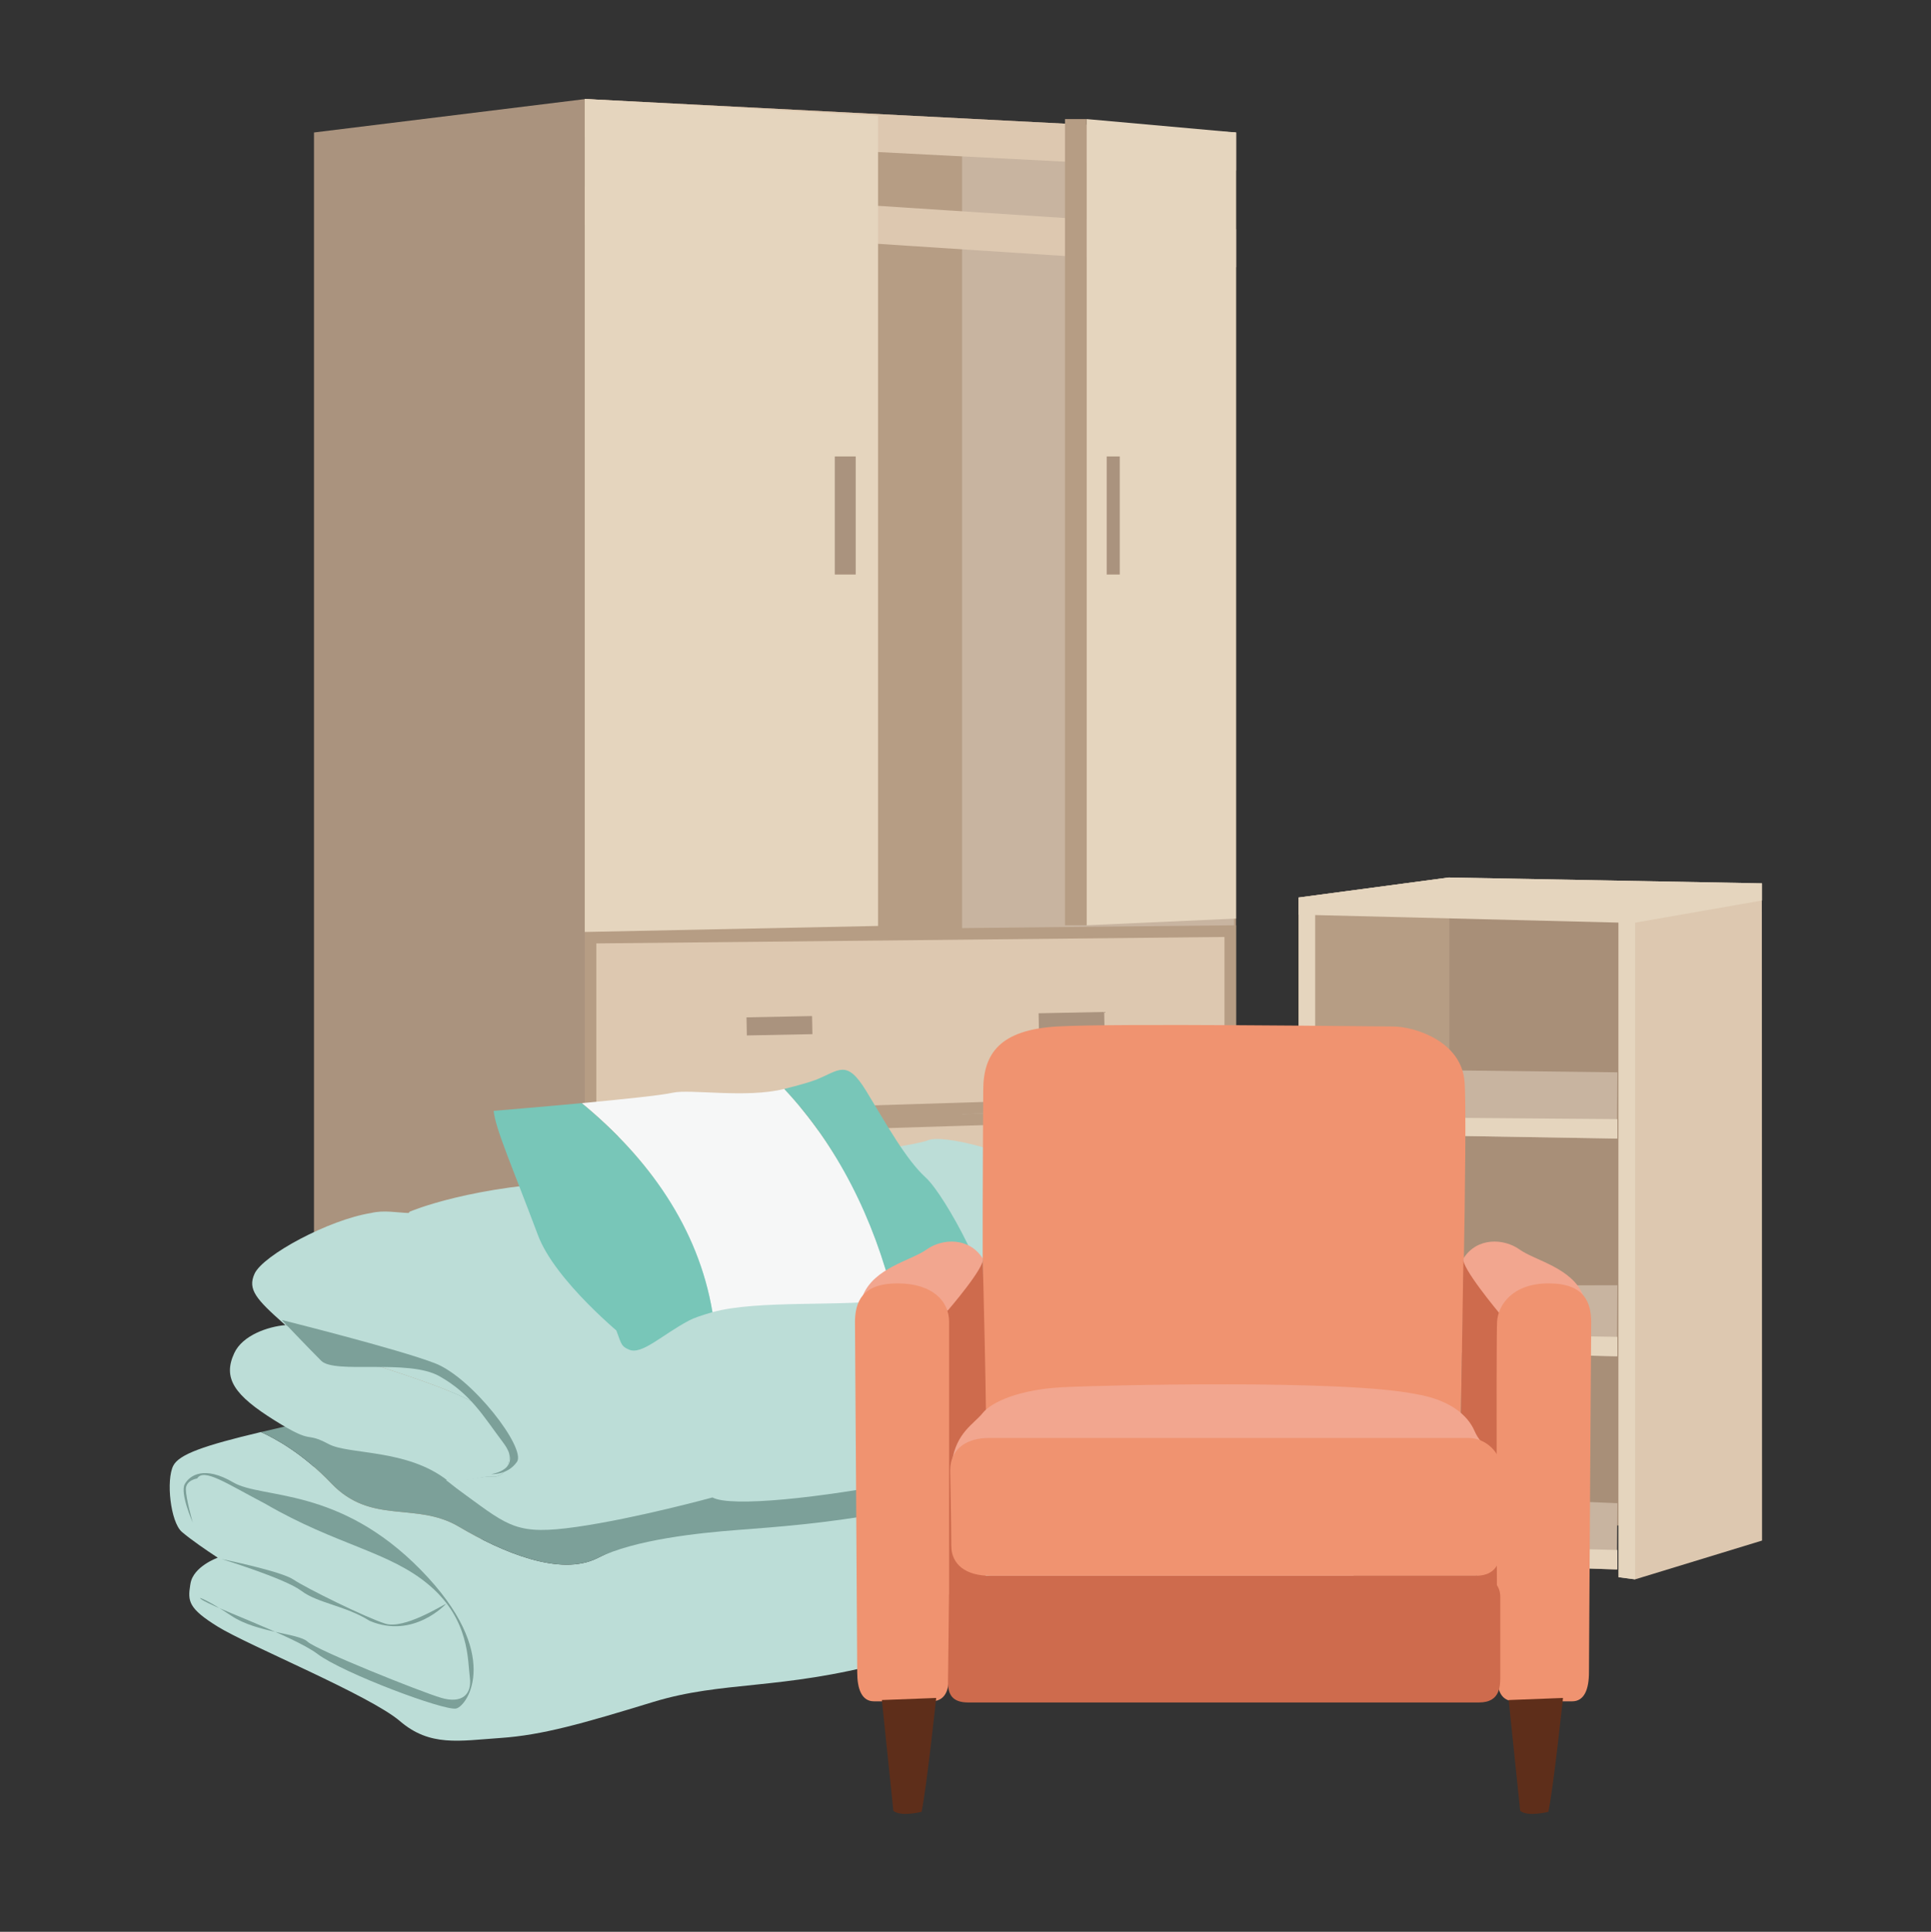 <?xml version="1.0" encoding="UTF-8"?><svg id="_レイヤー_2" xmlns="http://www.w3.org/2000/svg" viewBox="0 0 100.087 100.117"><rect x="0" y="0" width="100.087" height="100.117" fill="#333333" stroke="none"/><defs><style>.cls-1{fill:none;}.cls-2{fill:#f6f7f7;}.cls-3{fill:#f2a68f;}.cls-4{fill:#f09370;}.cls-5{fill:#e5d5be;}.cls-6{fill:#7ca099;}.cls-7{fill:#b69d84;}.cls-8{fill:#ce6b4d;}.cls-9{fill:#a88f78;}.cls-10{fill:#aa937e;}.cls-11{fill:#bcddd7;}.cls-12{fill:#ddc8b0;}.cls-13{fill:#c8b4a0;}.cls-14{fill:#5e2e1a;}.cls-15{fill:#78c6b8;}</style></defs><g id="_レイヤー_2-2"><rect class="cls-1" width="100" height="100"/><polygon class="cls-7" points="64.067 78.698 30.309 80.434 30.309 5.129 64.067 6.866 64.067 78.698"/><polygon class="cls-10" points="30.369 80.434 16.274 78.698 16.274 6.866 30.369 5.129 30.369 80.434"/><rect class="cls-13" x="49.867" y="6.866" width="14.095" height="71.832"/><polygon class="cls-12" points="30.309 7.098 64.067 8.835 64.067 6.866 30.309 5.129 30.309 7.098"/><polygon class="cls-12" points="30.309 11.646 64.067 13.847 64.067 11.877 30.309 9.677 30.309 11.646"/><polygon class="cls-12" points="30.609 48.597 63.767 48.257 63.767 57.015 30.609 58.038 30.609 48.597"/><path class="cls-7" d="m63.467,48.559v8.165l-32.558,1.005v-8.835l32.558-.335m.6-.606l-33.758.347v10.047l33.758-1.042v-9.353h0Z"/><polygon class="cls-12" points="30.609 58.639 63.767 57.615 63.767 66.718 30.609 68.083 30.609 58.639"/><path class="cls-7" d="m63.467,57.925v8.506l-32.558,1.34v-8.841l32.558-1.005m.6-.619l-33.758,1.042v10.048l33.758-1.389v-9.7h0Z"/><polygon class="cls-12" points="30.609 68.683 63.767 67.319 63.767 76.421 30.609 78.127 30.609 68.683"/><path class="cls-7" d="m63.467,67.631v8.505l-32.558,1.675v-8.84l32.558-1.34m.6-.625l-33.758,1.389v10.047l33.758-1.737v-9.7h0Z"/><polygon class="cls-7" points="30.309 80.337 64.067 78.601 64.067 76.631 30.309 78.368 30.309 80.337"/><polygon class="cls-5" points="45.51 47.988 30.309 48.3 30.309 5.129 45.51 5.997 45.51 47.988"/><polygon class="cls-5" points="64.067 47.606 56.323 47.953 56.323 6.171 64.067 6.866 64.067 47.606"/><rect class="cls-7" x="55.201" y="6.171" width="1.123" height="41.782" transform="translate(111.524 54.124) rotate(180)"/><rect class="cls-10" x="43.268" y="23.655" width="1.085" height="6.12"/><polygon class="cls-10" points="38.71 53.663 38.692 52.725 42.091 52.658 42.109 53.596 38.71 53.663"/><polygon class="cls-10" points="38.763 63.432 38.745 62.494 42.145 62.427 42.162 63.365 38.763 63.432"/><polygon class="cls-10" points="38.815 73.044 38.798 72.106 42.197 72.038 42.214 72.976 38.815 73.044"/><polygon class="cls-10" points="53.851 53.452 53.833 52.514 57.232 52.446 57.25 53.384 53.851 53.452"/><polygon class="cls-10" points="53.904 63.221 53.886 62.283 57.286 62.215 57.303 63.153 53.904 63.221"/><polygon class="cls-10" points="53.956 72.832 53.939 71.894 57.338 71.827 57.355 72.765 53.956 72.832"/><rect class="cls-10" x="57.362" y="23.655" width=".677" height="6.12"/><polygon class="cls-9" points="67.311 46.515 67.311 81.264 68.599 78.238 87.106 79.233 88.062 47.38 67.311 46.515"/><polygon class="cls-12" points="83.894 47.16 83.894 81.74 84.75 81.852 91.33 79.841 91.319 45.775 83.894 47.16"/><polygon class="cls-5" points="84.75 81.852 83.894 81.74 83.894 47.16 84.75 47.271 84.75 81.852"/><polygon class="cls-7" points="67.311 46.515 67.311 81.264 68.167 81.376 75.122 78.81 75.122 45.477 67.311 46.515"/><polygon class="cls-5" points="68.167 81.331 67.311 81.219 67.311 46.512 68.167 46.624 68.167 81.331"/><polygon class="cls-5" points="91.33 45.78 75.095 45.477 67.311 46.515 67.311 47.403 84.669 47.834 91.33 46.668 91.33 45.78"/><polygon class="cls-5" points="91.33 45.78 75.095 45.477 67.311 46.515 84.669 46.946 91.33 45.78"/><polygon class="cls-13" points="83.832 77.904 74.931 77.545 68.183 79.954 68.16 80.823 83.809 81.338 83.832 77.904"/><polygon class="cls-5" points="83.832 81.338 68.183 80.823 68.183 79.954 83.832 80.329 83.832 81.338"/><polygon class="cls-13" points="83.832 66.609 74.931 66.626 68.183 69.035 68.16 69.904 83.809 70.292 83.832 66.609"/><polygon class="cls-5" points="83.832 70.292 68.183 69.904 68.183 69.035 83.832 69.283 83.832 70.292"/><polygon class="cls-13" points="83.832 55.574 74.931 55.468 68.183 57.878 68.16 58.747 83.809 59.007 83.832 55.574"/><polygon class="cls-5" points="83.832 59.007 68.183 58.747 68.183 57.878 83.832 57.999 83.832 59.007"/><path class="cls-11" d="m70.464,77.603c-.871-.727-2.343-2.741-4.106-4.371-.126.406-.31.967-.463,1.298-.255.56-2.648,1.833-3.513,1.986-.865.152-5.907,1.068-7.23,1.323-1.323.254-6.162.005-9.318.566-3.158.559-5.296-.506-7.283-.353-1.985.152-5.651,1.732-7.586,2.699-1.935.968-4.94-.306-7.18-1.629-2.24-1.324-4.531-.061-6.619-2.25-1.473-1.544-2.917-2.327-3.642-2.655-2.935.696-4.246,1.151-4.545,1.748-.374.744-.148,2.903.446,3.425.114.098.253.209.402.322.632.48,1.46,1.017,1.46,1.017,0,0-1.266.446-1.414,1.34-.004.027-.009.051-.013.075-.135.84-.091,1.218,1.427,2.158,1.563.969,7.878,3.555,9.442,4.896,1.563,1.339,3.063,1.021,5.222.873,2.16-.149,4.243-.745,7.892-1.861,3.647-1.116,6.549-.595,12.133-2.084,5.582-1.488,10.793-.334,15.856-1.673,5.061-1.34,7.443-1.638,8.411-2.903.969-1.267,1.564-2.829.223-3.946Z"/><path class="cls-6" d="m17.166,76.872c2.088,2.189,4.379.926,6.619,2.25,2.24,1.322,5.245,2.597,7.18,1.629,1.935-.967,5.29-1.308,7.276-1.46,1.987-.152,4.436-.326,7.594-.885,3.156-.561,7.994-.312,9.318-.566,1.324-.255,6.365-1.171,7.231-1.323.866-.153,3.259-1.426,3.513-1.986.153-.332.336-.892.463-1.298-.945-.874-1.974-1.64-3.04-2.032-24.64-9.006-18.161-2.98-47.342,2.458-.923.204-1.734.388-2.452.559.726.328,2.169,1.111,3.643,2.655Z"/><path class="cls-11" d="m66.086,68.898c-.175-.874-.613-2.622-1.137-3.06-.523-.437-3.672-2.535-4.896-2.971-1.224-.437-4.465-1.067-6.039-2.118-1.574-1.047-5.15-1.994-5.937-1.646-.787.351-11.89,1.944-17.748,2.118-5.856.176-9.092,1.574-9.092,1.574l-.061.069c-.56-.013-1.289-.164-1.95.003-2.186.349-5.595,2.184-6.033,3.146-.369.814.082,1.32,1.551,2.62.503.235,1.086.549,1.514.905.92.767,8.438,2.425,9.511,4.073,1.074,1.649.652,3.029-.306,2.915-.434-.051-1.146.257-2.347.179.536.423.543.429,1.006.766,2.273,1.661,2.711,2.098,5.771,1.661,3.058-.438,7.035-1.525,7.035-1.525.962.524,5.64.019,10.099-.855,4.459-.874,9.441-.685,9.441-.685,0,0,2.272-.176,4.372-.35,3.496-.175,4.545-2.448,5.332-3.671.787-1.224.089-2.273-.087-3.147Z"/><path class="cls-11" d="m25.77,73.611c-1.073-1.648-8.591-3.306-9.511-4.073-.428-.356-1.011-.67-1.514-.905.016.015.029.025.045.041-.903.08-2.214.523-2.646,1.448-.612,1.311,0,2.186,2.099,3.497,2.098,1.312,1.486.524,2.797,1.224,1.044.556,4.068.238,6.162,1.891,1.201.075,1.827-.259,2.261-.209.959.114,1.38-1.266.306-2.915Z"/><path class="cls-6" d="m14.605,68.41s6.023,1.501,7.943,2.243c1.92.742,4.739,4.405,4.246,5.11-.494.705-1.339.634-1.339.634,0,0,1.691-.212.633-1.621-1.056-1.408-1.69-2.536-3.31-3.452-1.621-.916-5.425-.097-6.13-.801-.705-.703-2.043-2.113-2.043-2.113Z"/><path class="cls-2" d="m34.864,56.632c-.575.132-2.662.347-4.713.539,3.451,2.839,6.044,6.45,6.777,10.834,2.332-.653,6.827-.268,9.403-.66-1.039-4.217-2.933-7.978-5.682-10.911-1.97.497-4.889-.009-5.784.198Z"/><path class="cls-15" d="m47.982,61.028c-1.031-.936-2.062-2.81-3.092-4.498-1.032-1.686-1.406-1.03-2.624-.561-.322.124-.911.287-1.618.465,2.749,2.933,4.643,6.694,5.682,10.911.082-.014.168-.027.246-.038,3.093-.469,3.936,1.113,4.499.363.56-.749-2.061-5.705-3.093-6.642Z"/><path class="cls-15" d="m30.151,57.171c-2.306.214-4.565.399-4.565.399l.788,1.506s3.132,4.575,4.575,7.56c1.443,2.985,1.005,3.03,1.661,3.312.656.281,1.691-.759,3.097-1.508.258-.137.684-.283,1.221-.434-.734-4.384-3.327-7.995-6.777-10.834Z"/><path class="cls-15" d="m27.886,64.021c-1.35-3.596-2.206-5.515-2.3-6.452,0,0,2.624,2.623,4.03,5.059,1.407,2.438,2.718,6.654,2.718,6.654,0,0-3.555-2.879-4.448-5.261Z"/><path class="cls-6" d="m9.986,78.899s-.672-1.518-.409-1.986c.263-.466,1.023-.963,2.512-.087,1.489.875,5.46.185,9.722,4.536,4.263,4.351,2.423,7.037,1.839,7.182-.584.148-5.874-1.832-7.189-2.823-1.313-.994-6.037-2.617-6.096-2.909,0,0,.322.058,1.636.934,1.314.875,3.47.893,3.937,1.332.467.438,5.844,2.592,6.924,2.912,1.081.321,1.606-.175,1.49-1.051-.117-.875,0-2.977-2.074-4.759-2.072-1.781-4.816-2.085-8.525-4.244-2.014-1.051-3.184-1.869-3.534-1.314,0,0-.584.087-.584.555s.321,1.606.352,1.722Z"/><path class="cls-6" d="m11.475,80.797s3.096.628,3.737,1.066c.643.438,3.802,1.993,4.766,2.286.963.293,2.884-.917,3.147-1.034,0,0-1.687,1.852-3.964.888-1.255-.789-2.693-.914-3.541-1.556-.847-.642-4.145-1.651-4.145-1.651Z"/><path class="cls-4" d="m51.006,73.506c-.133-7.888-.043-15.68-.043-16.998,0-1.916.871-3.136,3.833-3.31,2.961-.174,16.259,0,17.391,0s3.548.757,3.722,2.847c.174,2.09-.222,18.258-.222,18.258l-24.028.583-.654-1.381Z"/><path class="cls-8" d="m48.786,67.499l2.149-2.281s.23,8.586.175,10.554c0,.022-.007,5.918-.017,5.938-1.527,2.816-2.132,3.279-2.132,3.279l-.174-17.491Z"/><path class="cls-3" d="m44.721,67.151c.581-1.452,2.497-1.816,3.31-2.397.813-.581,2.207-.639,2.903.465.174.406-1.822,2.716-1.822,2.716-1.278-1.452-1.953-1.307-2.707-1.248-.755.058-1.684.465-1.684.465Z"/><path class="cls-4" d="m44.314,68.545c0-1.045.348-2.032,2.207-2.032s2.671.965,2.671,1.974v18.233c0,.639-.058,1.452-.929,1.452h-2.961c-.639,0-.871-.639-.871-1.51s-.116-18.117-.116-18.117Z"/><path class="cls-8" d="m78.003,67.499l-2.149-2.281s-.232,12.95-.174,14.808c2.149,4.007,2.149,4.165,2.149,4.165l.174-16.693Z"/><path class="cls-3" d="m82.068,67.151c-.581-1.452-2.497-1.816-3.31-2.397-.813-.581-2.207-.639-2.903.465-.174.406,1.849,2.825,1.849,2.825,1.278-1.452,1.926-1.415,2.68-1.357.755.058,1.684.465,1.684.465Z"/><path class="cls-4" d="m82.475,68.545c0-1.045-.348-2.032-2.207-2.032s-2.613,1.103-2.671,1.974c-.058.871,0,17.595,0,18.233s.058,1.452.929,1.452h2.962c.639,0,.871-.639.871-1.51s.116-18.117.116-18.117Z"/><path class="cls-3" d="m49.337,75.774c.232-1.539,1.132-1.961,1.597-2.542.465-.581,1.916-1.219,4.123-1.336,2.207-.116,14.575-.406,18.292.348,1.8.29,2.729,1.103,3.078,1.916.348.813,1.161,1.235,1.161,1.235l-15.911,2.555-12.34-2.178Z"/><path class="cls-8" d="m49.192,82.83c0-.871.348-1.161,1.394-1.161h25.899c.697,0,1.278.348,1.278,1.103v3.949c0,.581.058,1.51-1.103,1.51h-26.479c-.813,0-1.045-.406-1.045-1.045s.058-4.355.058-4.355Z"/><path class="cls-14" d="m45.708,88.106l.596,5.741c.379.325,1.462.054,1.462.054.271-1.3.758-5.903.758-5.903l-2.816.108Z"/><path class="cls-14" d="m78.197,88.106l.596,5.741c.379.325,1.462.054,1.462.054.271-1.3.758-5.903.758-5.903l-2.816.108Z"/><path class="cls-4" d="m49.25,76.21c0-1.219.987-1.684,1.974-1.684h24.911c.813,0,1.684.697,1.684,1.684v3.716c0,.813-.116,1.742-1.336,1.742h-25.144c-1.277,0-2.032-.581-2.032-1.568s-.058-3.891-.058-3.891Z"/><rect class="cls-1" x=".087" y=".117" width="100" height="100"/></g></svg>